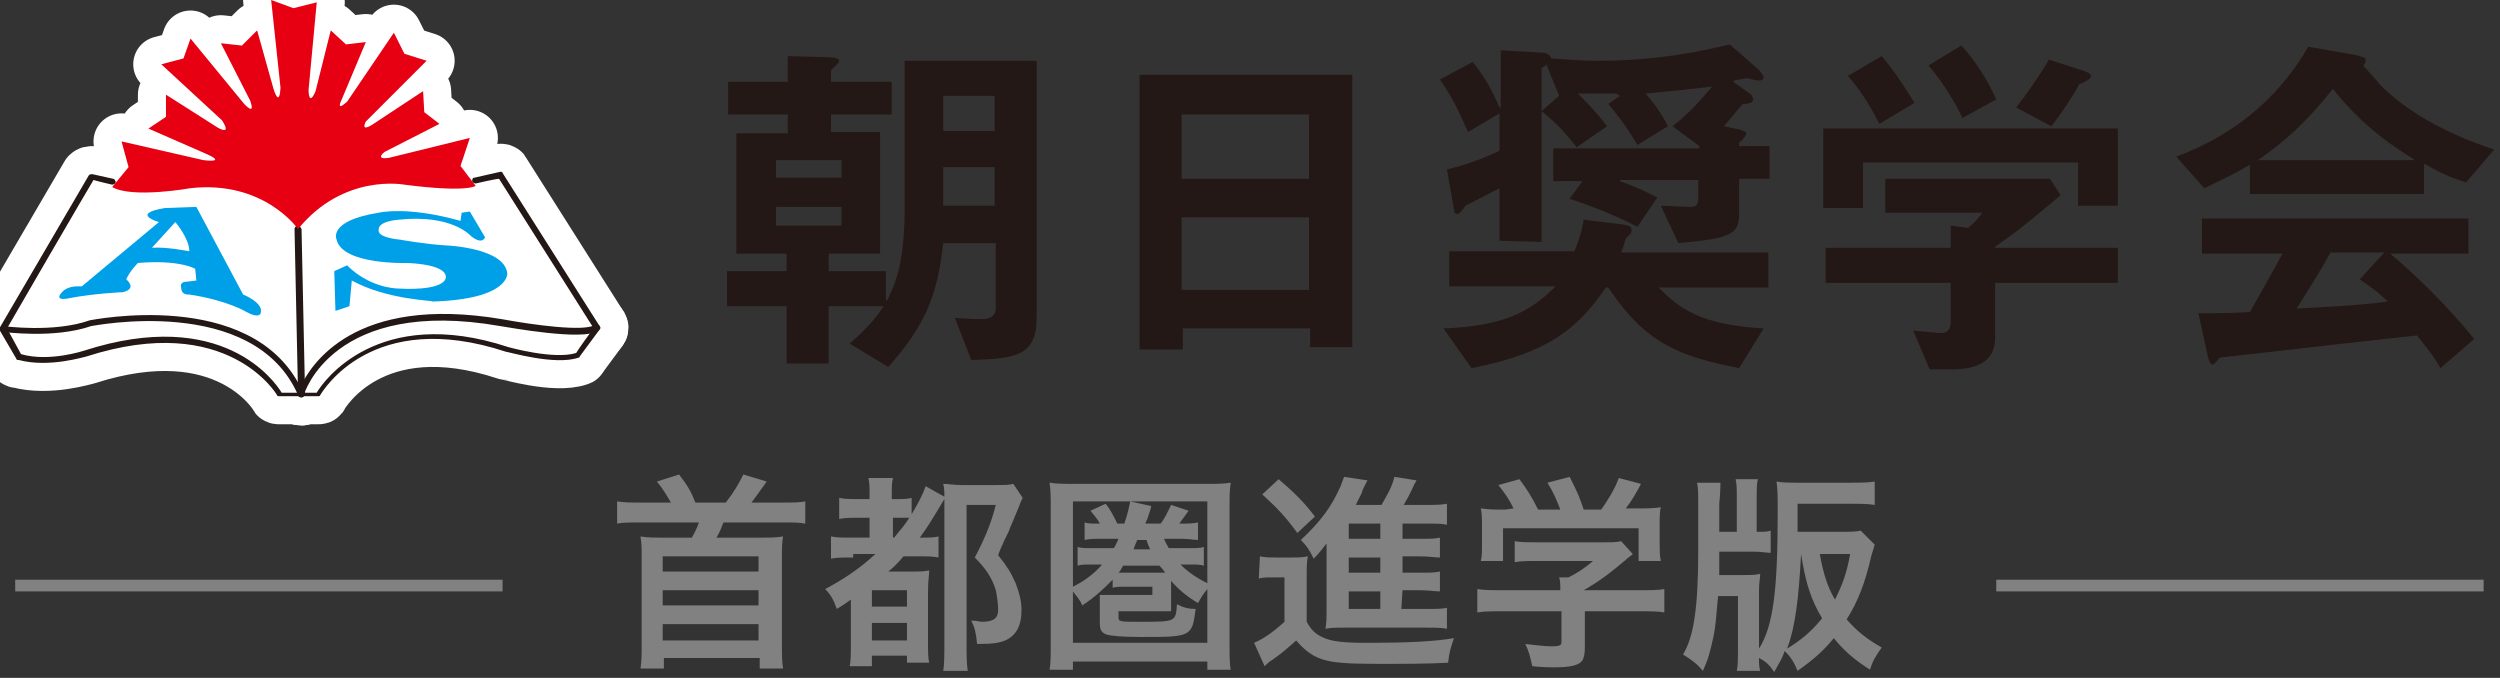 <?xml version="1.0" encoding="utf-8"?>
<!-- Generator: Adobe Illustrator 27.5.0, SVG Export Plug-In . SVG Version: 6.00 Build 0)  -->
<svg version="1.1" id="a" xmlns="http://www.w3.org/2000/svg" xmlns:xlink="http://www.w3.org/1999/xlink" x="0px" y="0px"
	 viewBox="0 0 213.9 58" style="enable-background:new 0 0 213.9 58;" xml:space="preserve">
<rect x="0" y="0" width="213.9" height="58" fill="#333333" stroke="none"/>
<style type="text/css">
	.st0{fill:none;stroke:#FFFFFF;stroke-width:4.8;stroke-linecap:round;stroke-linejoin:round;}
	.st1{fill:#FFFFFF;}
	.st2{fill:#231815;}
	.st3{fill:#00A0E9;}
	.st4{fill:#E60012;}
	.st5{fill:none;stroke:#818181;stroke-miterlimit:10;}
	.st6{fill:#818181;}
</style>
<g>
	<g>
		<g>
			<path class="st0" d="M40.7,15.4l2.2-0.5L51.2,28l-1.7,2.3c-2,0.7-6-0.5-6-0.5c-11.9-3.9-16.2,3.9-16.2,3.9l-3.3,0
				c0,0-4.2-7.5-16.6-3.5c0,0-3.1,1-5.7,0.3l-1.4-2.4l7.6-13l1.8,0.4"/>
			<path class="st0" d="M42.8,14.7l-2.2,0.5c-0.2,0-0.2,0.2-0.2,0.3c0,0.1,0.2,0.2,0.3,0.2c0,0,1.7-0.4,2-0.4
				c0.2,0.3,7.9,12.5,8.1,12.8c-0.2,0.2-1.4,1.9-1.5,2.1c-1.9,0.6-5.8-0.5-5.8-0.5c-11.2-3.7-15.9,3-16.4,3.9c-0.3,0-2.8,0-3,0
				C23.5,32.6,19,26.2,7.2,30c0,0-3,1-5.4,0.3c-0.1-0.2-1.1-2-1.2-2.2C0.7,27.9,7.8,15.7,8,15.4c0.3,0.1,1.6,0.4,1.6,0.4
				c0.1,0,0.3-0.1,0.3-0.2c0-0.1-0.1-0.3-0.2-0.3l-1.8-0.4c-0.1,0-0.2,0-0.3,0.1L0,28C0,28.1,0,28.2,0,28.3l1.4,2.4
				c0,0.1,0.1,0.1,0.2,0.1c2.6,0.7,5.7-0.3,5.8-0.3c12.1-3.9,16.3,3.3,16.3,3.3c0,0.1,0.1,0.1,0.2,0.1l3.3,0c0.1,0,0.2,0,0.2-0.1
				c0.2-0.3,4.4-7.5,15.9-3.7c0.2,0,4.2,1.2,6.2,0.5c0,0,0.1,0,0.1-0.1l1.7-2.3c0.1-0.1,0.1-0.2,0-0.3l-8.3-13.1
				C43,14.7,42.9,14.7,42.8,14.7L42.8,14.7z"/>
			<path class="st0" d="M25.7,33.1c-4.3-8.5-17.9-5.7-18-5.7c-3.1,1.1-7.4,0.5-7.4,0.5c-0.2,0-0.3,0.1-0.3,0.2s0.1,0.3,0.2,0.3
				c0.2,0,4.4,0.6,7.6-0.5c0.1,0,13.9-2.8,17.7,5.9c0,0.1,0.1,0.2,0.3,0.2c0.1,0,0.2-0.1,0.2-0.2c0-0.1,2.5-8.4,16.8-5.9
				c0.7,0.1,7.1,1.3,8.4,0.4c0.1-0.1,0.2-0.2,0.1-0.4s-0.2-0.1-0.4-0.1c-0.9,0.6-5.3,0-8-0.5C30.3,25.2,26.6,31.2,25.7,33.1
				L25.7,33.1z"/>
			<path class="st0" d="M25.5,19.3c-0.1,0-0.3,0.1-0.3,0.3l0.3,14.1c0,0.2,0.1,0.3,0.3,0.3c0.1,0,0.3-0.1,0.3-0.3l-0.3-14.1
				C25.7,19.4,25.6,19.3,25.5,19.3L25.5,19.3z"/>
			<path class="st0" d="M10.8,23.9c0,0,1,0.8-0.3,1.1c0,0-2.4,0.1-4.5,0.5c0,0-1.6,0.4-0.6-0.6c0,0,0.4-0.4,1.2-0.4l0.4,0l6.6-5.5
				c0,0-2.5-0.7,0.5-1.2l2.7-0.1l4,7.5c0,0,1.8,0.7,1.5,1.6c0,0-0.1,0.5-1.2-0.1c0,0-1.6-1-4.9-1.5c0,0-0.7,0.1-0.7-0.6
				c0,0-0.2-0.5,0.5-0.5l0.8-0.1l-0.1-1c0,0-1.3-0.8-4.9-0.5C11.8,22.5,11.1,23.2,10.8,23.9z"/>
			<path class="st0" d="M13,21.2l2-2.2c0,0,1.2,1.4,1.2,2.5C16.2,21.5,14.2,21.1,13,21.2L13,21.2z"/>
			<path class="st0" d="M30.1,24l-0.2,2.2l-1.2,0.4l-0.1-3.4l1.1-0.5c0,0,1.8,2,4.7,2c0,0,3.2,0.2,3.7-0.8c0,0,0.7-1.2-3.2-1.4
				c0,0-5.6,0.2-6.1-2c0,0-0.8-1.6,3.6-2.3c0,0,2.4-0.6,7,0.7l0.1-0.7l0.7-0.1l1.3,2.2c0,0-0.2,0.7-1.2-0.1c0,0-1.6-1.9-6.2-1.4
				c0,0-1.8,0.1-1.7,0.9c0,0-0.2,0.6,1.8,0.8c0,0,2.2,0.4,4,0.5c0,0,5,0.2,5.2,2.4c0,0,0.2,2.2-6.4,2.4C37.2,25.7,33.2,25.7,30.1,24
				L30.1,24z"/>
			<path class="st0" d="M23.2,0l1.9,0.7l2-0.5l-0.7,7.5c0,0,0,1.5,0.6,0.1l1.3-5.2l1.3,1.2l1.7-0.2l-2.1,5c0,0-0.5,1,0.5,0.1l4-5.9
				l0.9,1.8l1.9,0.6l-5.2,5.2c0,0-0.5,0.9,0.5,0.3l4.4-2.9l0.1,1.8l1.3,1L32.9,13c0,0-0.9,0.7,0.4,0.5l6.9-1.7l-0.8,2.4l1.3,1.7
				c0,0-0.7,0.6-6.1-0.1c0,0-5.2-1-9.1,3.8c0,0-2.9-4.2-9.2-3.5c0,0-5,0.9-6.7-0.1l1.4-1.7l-0.6-2.2l7,1.6c0,0,2.2,0.3,0.1-0.6
				l-4.8-2.1l1.5-1V8.1l4.4,2.8c0,0,1.3,0.8,0.4-0.6l-5.2-4.8L15.7,5l0.6-1.7l4.6,5.6c0,0,1,1.1,0.5-0.3l-2.5-4.9l1.8,0.2L22,2.6
				l1.4,5c0,0,0.5,1.7,0.6-0.1L23.2,0z"/>
		</g>
		<g>
			<path class="st1" d="M40.7,15.4l2.2-0.5L51.2,28l-1.7,2.3c-2,0.7-6-0.5-6-0.5c-11.9-3.9-16.2,3.9-16.2,3.9l-3.3,0
				c0,0-4.2-7.5-16.6-3.5c0,0-3.1,1-5.7,0.3l-1.4-2.4l7.6-13l1.8,0.4"/>
			<path class="st2" d="M42.8,14.7l-2.2,0.5c-0.2,0-0.2,0.2-0.2,0.3c0,0.1,0.2,0.2,0.3,0.2c0,0,1.7-0.4,2-0.4
				c0.2,0.3,7.9,12.5,8.1,12.8c-0.2,0.2-1.4,1.9-1.5,2.1c-1.9,0.6-5.8-0.5-5.8-0.5c-11.2-3.7-15.9,3-16.4,3.9c-0.3,0-2.8,0-3,0
				C23.5,32.6,19,26.2,7.2,30c0,0-3,1-5.4,0.3c-0.1-0.2-1.1-2-1.2-2.2C0.7,27.9,7.8,15.7,8,15.4c0.3,0.1,1.6,0.4,1.6,0.4
				c0.1,0,0.3-0.1,0.3-0.2c0-0.1-0.1-0.3-0.2-0.3l-1.8-0.4c-0.1,0-0.2,0-0.3,0.1L0,28C0,28.1,0,28.2,0,28.3l1.4,2.4
				c0,0.1,0.1,0.1,0.2,0.1c2.6,0.7,5.7-0.3,5.8-0.3c12.1-3.9,16.3,3.3,16.3,3.3c0,0.1,0.1,0.1,0.2,0.1l3.3,0c0.1,0,0.2,0,0.2-0.1
				c0.2-0.3,4.4-7.5,15.9-3.7c0.2,0,4.2,1.2,6.2,0.5c0,0,0.1,0,0.1-0.1l1.7-2.3c0.1-0.1,0.1-0.2,0-0.3l-8.3-13.1
				C43,14.7,42.9,14.7,42.8,14.7L42.8,14.7z"/>
			<path class="st2" d="M25.7,33.1c-4.3-8.5-17.9-5.7-18-5.7c-3.1,1.1-7.4,0.5-7.4,0.5c-0.2,0-0.3,0.1-0.3,0.2s0.1,0.3,0.2,0.3
				c0.2,0,4.4,0.6,7.6-0.5c0.1,0,13.9-2.8,17.7,5.9c0,0.1,0.1,0.2,0.3,0.2c0.1,0,0.2-0.1,0.2-0.2c0-0.1,2.5-8.4,16.8-5.9
				c0.7,0.1,7.1,1.3,8.4,0.4c0.1-0.1,0.2-0.2,0.1-0.4s-0.2-0.1-0.4-0.1c-0.9,0.6-5.3,0-8-0.5C30.3,25.2,26.6,31.2,25.7,33.1
				L25.7,33.1z"/>
			<path class="st2" d="M25.5,19.3c-0.1,0-0.3,0.1-0.3,0.3l0.3,14.1c0,0.2,0.1,0.3,0.3,0.3c0.1,0,0.3-0.1,0.3-0.3l-0.3-14.1
				C25.7,19.4,25.6,19.3,25.5,19.3L25.5,19.3z"/>
			<path class="st3" d="M10.8,23.9c0,0,1,0.8-0.3,1.1c0,0-2.4,0.1-4.5,0.5c0,0-1.6,0.4-0.6-0.6c0,0,0.4-0.4,1.2-0.4l0.4,0l6.6-5.5
				c0,0-2.5-0.7,0.5-1.2l2.7-0.1l4,7.5c0,0,1.8,0.7,1.5,1.6c0,0-0.1,0.5-1.2-0.1c0,0-1.6-1-4.9-1.5c0,0-0.7,0.1-0.7-0.6
				c0,0-0.2-0.5,0.5-0.5l0.8-0.1l-0.1-1c0,0-1.3-0.8-4.9-0.5C11.8,22.5,11.1,23.2,10.8,23.9z"/>
			<path class="st1" d="M13,21.2l2-2.2c0,0,1.2,1.4,1.2,2.5C16.2,21.5,14.2,21.1,13,21.2L13,21.2z"/>
			<path class="st3" d="M30.1,24l-0.2,2.2l-1.2,0.4l-0.1-3.4l1.1-0.5c0,0,1.8,2,4.7,2c0,0,3.2,0.2,3.7-0.8c0,0,0.7-1.2-3.2-1.4
				c0,0-5.6,0.2-6.1-2c0,0-0.8-1.6,3.6-2.3c0,0,2.4-0.6,7,0.7l0.1-0.7l0.7-0.1l1.3,2.2c0,0-0.2,0.7-1.2-0.1c0,0-1.6-1.9-6.2-1.4
				c0,0-1.8,0.1-1.7,0.9c0,0-0.2,0.6,1.8,0.8c0,0,2.2,0.4,4,0.5c0,0,5,0.2,5.2,2.4c0,0,0.2,2.2-6.4,2.4C37.2,25.7,33.2,25.7,30.1,24
				L30.1,24z"/>
			<path class="st4" d="M23.2,0l1.9,0.7l2-0.5l-0.7,7.5c0,0,0,1.5,0.6,0.1l1.3-5.2l1.3,1.2l1.7-0.2l-2.1,5c0,0-0.5,1,0.5,0.1l4-5.9
				l0.9,1.8l1.9,0.6l-5.2,5.2c0,0-0.5,0.9,0.5,0.3l4.4-2.9l0.1,1.8l1.3,1L32.9,13c0,0-0.9,0.7,0.4,0.5l6.9-1.7l-0.8,2.4l1.3,1.7
				c0,0-0.7,0.6-6.1-0.1c0,0-5.2-1-9.1,3.8c0,0-2.9-4.2-9.2-3.5c0,0-5,0.9-6.7-0.1l1.4-1.7l-0.6-2.2l7,1.6c0,0,2.2,0.3,0.1-0.6
				l-4.8-2.1l1.5-1V8.1l4.4,2.8c0,0,1.3,0.8,0.4-0.6l-5.2-4.8L15.7,5l0.6-1.7l4.6,5.6c0,0,1,1.1,0.5-0.3l-2.5-4.9l1.8,0.2L22,2.6
				l1.4,5c0,0,0.5,1.7,0.6-0.1L23.2,0z"/>
		</g>
	</g>
	<g>
		<path class="st2" d="M66.4,15.2v-1.5H72v1.5H66.4z M67.4,7h-5.1v2.8h5.1v1.6H63v10.3h4.3v1.5h-5.1v3h5.1v4.9h3.6v-4.9h4.7
			c-0.6,0.9-1.2,1.7-2.9,3.2l3.3,2c3.1-3.5,4.2-6,4.7-10.6h4.5v5.5c0,0.9-0.7,1-1.2,1c-0.4,0-1,0-2.3-0.1l1.4,3.6
			c4.1-0.1,5.6-0.5,5.6-3.7V5.2H77.4v12.7c0,4.8-0.9,6.6-1.5,7.8h-0.1v-2.5h-4.9v-1.5h4.4V11.3h-4.2V9.8h5.2V7h-5.2V6
			c0.3-0.3,0.7-0.6,0.7-0.8s-0.5-0.3-0.8-0.3l-3.6-0.1L67.4,7L67.4,7z M66.4,19.3v-1.6H72v1.6H66.4z M80.7,8.2h4.4v3h-4.4V8.2z
			 M80.7,14.3h4.4v3.3h-4.4V14.3z"/>
		<path class="st2" d="M101.1,15.3V9.8H112v5.5C112,15.3,101.1,15.3,101.1,15.3z M115.7,6.4H97.5v23.5h3.7v-1.8h10.9v1.6h3.6
			L115.7,6.4L115.7,6.4z M101.1,24.8v-6.2H112v6.2C112,24.8,101.1,24.8,101.1,24.8z"/>
		<path class="st2" d="M128.3,20.6v-4.5c-1,0.5-1.9,1-2.9,1.5c-0.3,0.4-0.5,0.7-0.7,0.7c-0.2,0-0.3-0.1-0.3-0.4l-0.6-3.4
			c1.6-0.4,2.8-0.8,4.5-1.6V9.7l-2.7,1.6c-0.9-2.1-1.5-3.2-2.4-4.5l2.8-1.5c1,1.2,1.7,2.5,2.3,3.9h0.1V4.3l3.4,0.2
			c0.5,0,0.9,0.2,0.9,0.5c1.6,0.1,2.6,0.2,4,0.2c5.1,0,8.8-0.8,11.3-1.4l2.4,2.1c0.3,0.3,0.5,0.6,0.5,0.7c0,0.2-0.2,0.3-0.4,0.3
			c-0.1,0-0.6-0.1-1-0.2c-0.2,0-0.6,0.1-1.2,0.2v0.1l1.4,1c0.2,0.1,0.3,0.4,0.3,0.5c0,0.2-0.2,0.4-0.9,0.4l-1.6,1.9l1.4,0.3
			c0.3,0.1,0.5,0.2,0.5,0.3c0,0.2-0.2,0.5-0.6,0.8v0.3h2.6v2.8h-2.6v3c0,1.8-0.8,2.1-5.2,2.5l-1.5-3.2c0.7,0,1.8,0.1,2.5,0.1
			c0.5,0,0.7-0.1,0.7-0.8v-1.5h-6.7v0.1c1.4,0.5,1.8,0.7,3.2,1.4l-1.7,2.5c-1.2-0.6-2.6-1.3-5.8-2.4l1.1-1.5h-2.5v-2.8h12.5v-0.2
			l-2.3-1.7c0.9-0.7,1.9-1.6,3.4-3.4c-2.4,0.3-3.6,0.4-5.7,0.6c1.1,1.3,1.5,2,1.9,2.8l-2.6,1.6c-0.6-1-1.3-2.1-2.5-3.5l1-0.7
			L138.3,8C137,8,136.5,8,135,8c0.7,0.7,1.6,1.6,2.5,2.8l-2.6,1.8c-1.4-1.8-2.3-2.5-3-3.1l1.5-1.3l-1.1-2.7
			c-0.1,0.2-0.2,0.2-0.4,0.3v14.9L128.3,20.6L128.3,20.6z M123.5,28.1c5-0.2,7.3-1.3,9.6-3.6H124v-3h10.7c0.3-0.7,0.6-1.5,0.8-2.7
			l3.3,0.4c0.7,0.1,0.8,0.2,0.8,0.5s-0.2,0.4-0.5,0.7c-0.1,0.4-0.3,1-0.4,1.2h12.6v3h-9.4c1.8,1.8,3.6,3.2,9,3.5l-2.1,3.4
			c-5.1-1-8-2.1-11.2-6.9h-0.2c-2.4,3.5-4.9,5.6-11.5,6.9L123.5,28.1L123.5,28.1z"/>
		<path class="st2" d="M181.2,11v6.6h-3.4v-3.7h-18.4v3.9h-3.4v-6.8L181.2,11L181.2,11z M175.4,15.3l0.9,1.4
			c-1.4,1.2-3.9,3.3-5.6,4.4v0.1h10.5v3h-10.5v4.7c0,2.2-1.8,2.7-3.7,2.7h-1.9l-1.4-3.3c0.4,0,2.1,0.2,2.4,0.2
			c0.7,0,0.8-0.6,0.8-0.9v-3.4h-10.7v-3h10.7v-1.9l1.5,0.2c0.7-0.6,1-1,1.2-1.3h-8.3v-2.9L175.4,15.3L175.4,15.3z M160.8,10.6
			c-0.5-1-1.5-2.8-2.7-4.1l2.9-1.7c1.1,1.3,2.2,3,2.8,4L160.8,10.6L160.8,10.6z M167.9,10.1c-0.4-0.9-1.5-2.9-2.9-4.5l2.8-1.7
			c1.1,1.1,2.4,3.2,3,4.6L167.9,10.1L167.9,10.1z M172.5,9.2c0.8-1,2.2-3,2.8-4.1l3.1,1c0.2,0.1,0.5,0.2,0.5,0.4
			c0,0.2-0.4,0.5-1,0.7c-0.4,0.8-1.5,2.5-2.4,3.6L172.5,9.2L172.5,9.2z"/>
		<path class="st2" d="M193.2,13.7L193.2,13.7c2.4-1.7,4.1-3.2,6.4-6.1c2.6,3.3,5.4,5.1,6.9,6v0.1H193.2z M213.4,12.8
			c-4.2-1.4-7.6-3.3-9.9-5.7c-0.1-0.2-0.9-1-1.3-1.5c0.2-0.2,0.2-0.3,0.2-0.5c0-0.2-0.2-0.2-0.9-0.4l-4-0.7
			c-2.5,4.3-6.2,7.5-11.3,9.4l2.4,2.7c1.2-0.6,2.2-1,3.9-2v2.5h14.9v-2.6c0.9,0.5,1.9,1.1,3.6,1.6L213.4,12.8L213.4,12.8z M211.7,29
			c-2.7-3.3-5.4-5.8-7.2-7.3h6.7v-3h-22.8v3h6.9c-0.3,0.5-1.7,3.1-2.8,5c-1.9,0.1-2.7,0.1-4.4,0.1l0.8,3.7c0.1,0.3,0.2,0.7,0.4,0.7
			c0.1,0,0.4-0.3,0.6-0.6c5.3-0.6,14.9-1.7,16.9-1.9c0.7,0.9,1.4,1.7,2,2.8L211.7,29L211.7,29z M201.9,23.9c1.2,0.8,1.9,1.4,2.4,1.9
			c-2.9,0.4-6.4,0.5-7.8,0.6c1.5-2.4,1.9-3,2.9-4.8h4.6L201.9,23.9z"/>
	</g>
</g>
<line class="st5" x1="170.8" y1="50.1" x2="212.5" y2="50.1"/>
<line class="st5" x1="1.3" y1="50.1" x2="43" y2="50.1"/>
<g>
	<path class="st6" d="M57.4,43c-0.4-0.7-0.7-1.2-1.2-1.8l1.9-0.6c0.7,0.9,1,1.4,1.4,2.4h2.6c0.7-0.9,1.1-1.6,1.5-2.4l2,0.6
		c-0.5,0.7-1,1.4-1.3,1.8h2.7c0.8,0,1.4,0,1.9-0.1v1.9c-0.5-0.1-1-0.1-1.9-0.1h-5.1c-0.2,0.5-0.3,0.8-0.6,1.3h3.9
		c0.6,0,1.2,0,1.8-0.1c-0.1,0.6-0.1,1-0.1,1.7v7.5c0,0.9,0,1.5,0.1,2.1h-2v-0.9h-8.2v0.9h-2c0.1-0.6,0.1-1.2,0.1-2.1v-7.5
		c0-0.7,0-1.1-0.1-1.7c0.6,0.1,1.2,0.1,1.8,0.1h2.6c0.2-0.4,0.4-0.7,0.6-1.3h-5.1c-0.8,0-1.4,0-1.9,0.1v-1.9
		c0.6,0.1,1.2,0.1,1.9,0.1L57.4,43L57.4,43z M56.7,47.6v1.3h8.2v-1.3H56.7z M56.7,50.5v1.3h8.2v-1.3H56.7z M56.7,53.4v1.4h8.2v-1.4
		H56.7z"/>
	<path class="st6" d="M73,47.7c-0.9,0-1.4,0-1.9,0.1v-1.9C71.6,46,72.1,46,73,46h1.4v-1.7h-0.9c-0.7,0-1.2,0-1.7,0.1v-1.8
		c0.5,0.1,0.8,0.1,1.7,0.1h0.9v-0.4c0-0.5,0-1-0.1-1.4h2.1c-0.1,0.4-0.1,0.8-0.1,1.4v0.4h0.4c0.6,0,0.9,0,1.3-0.1v1.4
		c0.6-1,1-1.8,1.2-2.4l1.6,0.9c0-0.5,0-0.7-0.1-1.1c0.5,0,0.8,0.1,1.6,0.1h2.9c0.8,0,1.1,0,1.5-0.1l0.8,1.2
		c-0.2,0.4-0.2,0.4-0.3,0.7c-0.1,0.2-0.6,1.5-0.8,1.9c0,0.1-0.2,0.5-0.5,1.1c-0.1,0.3-0.3,0.6-0.5,1.2c0.8,1,1.1,1.5,1.5,2.4
		c0.3,0.8,0.5,1.5,0.5,2.3c0,1.4-0.5,2.2-1.4,2.6c-0.5,0.2-1,0.3-2.4,0.3c-0.1-1-0.2-1.4-0.5-2c0.5,0,0.7,0.1,0.9,0.1
		c1,0,1.4-0.3,1.4-1c0-0.6-0.1-1.2-0.2-1.7c-0.3-1-0.8-1.8-1.8-2.8c0.8-1.5,1.4-2.9,1.8-4.5h-2.5v11.8c0,1,0,1.8,0.1,2.4h-2.1
		c0.1-0.5,0.1-1.3,0.1-2.5V42.7c-0.1,0.2-0.2,0.3-0.3,0.5c-0.6,1-1.2,2-1.8,2.8h0.2c0.5,0,1,0,1.4-0.1v1.8c-0.5-0.1-0.9-0.1-1.7-0.1
		h-1.3c-0.5,0.6-0.8,0.9-1.3,1.3H78c0.7,0,1.1,0,1.5-0.1c0,0.5-0.1,0.8-0.1,1.9v4.2c0,0.8,0,1.4,0.1,1.8h-1.9v-0.6h-3v0.9h-1.9
		c0.1-0.4,0.1-1.1,0.1-2v-3.7c-0.4,0.3-0.7,0.5-1.2,0.8c-0.3-0.8-0.5-1.2-1-1.7c1.5-0.8,2.9-1.7,4.3-3H73L73,47.7z M74.6,51.9h3
		v-1.4h-3V51.9z M74.6,54.8h3v-1.5h-3V54.8z M76.5,46c0.5-0.6,1-1.2,1.3-1.7c-0.3,0-0.5,0-0.8,0h-0.6V46H76.5L76.5,46z"/>
	<path class="st6" d="M103.3,57.3v-0.7H91.8v0.7h-2c0.1-0.5,0.1-1.2,0.1-2.3V43.4c0-0.8,0-1.5-0.1-2.1c0.7,0.1,1.2,0.1,2.1,0.1h11.3
		c0.9,0,1.4,0,2.1-0.1c-0.1,0.7-0.1,1.2-0.1,2.1V55c0,1.1,0,1.8,0.1,2.3H103.3L103.3,57.3z M103.3,42.9H91.8v7.3
		c1-0.5,1.8-1.1,2.5-1.9h-1c-0.5,0-0.8,0-1.1,0.1v-1.6c0.3,0.1,0.7,0.1,1.2,0.1h1.9c0.2-0.3,0.2-0.4,0.4-0.8h-1.5
		c-0.7,0-0.9,0-1.4,0.1v-1.5c0.3,0.1,0.5,0.1,1.3,0.1c-0.2-0.4-0.4-0.6-0.8-1.1l1.3-0.6c0.4,0.5,0.6,0.9,1,1.7h0.6
		c0.3-0.9,0.4-1.4,0.5-1.9l1.8,0.4c0,0.1-0.1,0.4-0.3,1c-0.3,0.9,0,0.1-0.1,0.2c0,0.1-0.1,0.2-0.1,0.3h1.3c0.4-0.5,0.6-1,0.9-1.6
		l1.5,0.5c-0.5,0.7-0.5,0.7-0.8,1.1h0.2c0.5,0,1,0,1.4-0.1v1.5c-0.3,0-0.8-0.1-1.4-0.1h-1.5c0.1,0.3,0.2,0.4,0.4,0.8h1.7
		c0.6,0,1,0,1.3-0.1v1.6c-0.3-0.1-0.6-0.1-1.1-0.1H101c0.6,0.6,1.3,1.1,2.3,1.6L103.3,42.9L103.3,42.9z M103.3,50.4
		c-0.4,0.5-0.4,0.5-0.8,1.2c-1-0.6-1.7-1.2-2.3-1.9v1.8c0,0.2,0,0.5,0,0.8c-0.1,0-0.4,0-0.9,0h-3.6v0.5c0,0.4,0.1,0.4,1.9,0.4
		c3,0,3,0,3.1-1.5c0.6,0.3,1,0.4,1.6,0.4c-0.3,2.4-0.4,2.4-4.7,2.4c-1.7,0-2.5-0.1-2.9-0.2c-0.5-0.2-0.6-0.4-0.6-1.1v-1.4
		c0-0.4,0-0.6,0-0.9c0.1,0,0.5,0,1.1,0h3.4v-0.7h-2.4c-0.4,0-0.8,0-1,0.1v-0.7c-0.8,0.8-1.4,1.4-2.6,2.2c-0.2-0.5-0.5-0.8-0.8-1.2
		V55h11.5L103.3,50.4L103.3,50.4z M96.1,48.4c-0.2,0.3-0.2,0.4-0.4,0.6h4c-0.3-0.4-0.3-0.4-0.5-0.6H96.1L96.1,48.4z M97.3,46.2
		c-0.1,0.3-0.2,0.4-0.3,0.8h1.4c-0.1-0.3-0.2-0.4-0.3-0.8H97.3L97.3,46.2z"/>
	<path class="st6" d="M107.8,47.6c0.5,0.1,0.8,0.1,1.4,0.1h1.3c0.5,0,0.9,0,1.4-0.1c-0.1,0.5-0.1,1-0.1,1.9v3.7
		c0.4,0.7,0.7,1,1.3,1.3c0.8,0.4,1.9,0.5,3.9,0.5c3.3,0,5.6-0.1,7.4-0.4c-0.3,0.9-0.4,1.2-0.5,2.1c-1.6,0.1-3.9,0.1-6,0.1
		c-2.7,0-3.9-0.1-4.8-0.4c-0.9-0.3-1.5-0.8-2.2-1.6c-0.8,0.7-1.1,1-2.1,1.7c-0.2,0.1-0.4,0.3-0.6,0.5l-0.9-2
		c0.7-0.3,1.5-0.8,2.6-1.8v-3.8h-1c-0.5,0-0.8,0-1.2,0.1L107.8,47.6L107.8,47.6z M109.4,41c1.3,1.1,2.3,2.1,3.1,3.2l-1.5,1.4
		c-1.1-1.5-1.7-2.1-3-3.3L109.4,41L109.4,41z M119.9,52.1h2.1c0.9,0,1.4,0,1.8-0.1v1.8c-0.5-0.1-1-0.1-1.8-0.1h-7
		c-0.8,0-1.1,0-1.6,0.1c0.1-0.5,0.1-0.9,0.1-1.8v-4.5c0-0.4,0-0.6,0-1c-0.4,0.5-0.6,0.8-1.1,1.3c-0.4-0.8-0.6-1.1-1.1-1.6
		c1.7-1.6,2.6-2.8,3.4-4.6c0.1-0.3,0.2-0.5,0.3-0.8l2,0.3c-0.2,0.4-0.4,0.7-0.5,1.1c-0.3,0.6-0.2,0.4-0.5,1h2.2
		c0.5-0.9,0.9-1.5,1.1-2.4l1.9,0.3c-0.1,0.2-0.2,0.3-0.4,0.8c-0.2,0.4-0.4,0.8-0.7,1.3h1.9c0.8,0,1.3,0,1.8-0.1v1.8
		c-0.4-0.1-0.9-0.1-1.5-0.1h-2.3v1.3h1.4c1,0,1.3,0,1.8-0.1v1.7c-0.5,0-0.8-0.1-1.8-0.1h-1.4V49h1.4c1,0,1.3,0,1.8-0.1v1.7
		c-0.5,0-0.8-0.1-1.8-0.1h-1.4L119.9,52.1L119.9,52.1z M118.1,44.8h-2.7v1.3h2.7V44.8z M118.1,47.7h-2.7V49h2.7V47.7z M115.4,50.6
		v1.5h2.7v-1.5H115.4z"/>
	<path class="st6" d="M128.6,52.3c-0.9,0-1.6,0-2.2,0.1v-2c0.6,0.1,1.3,0.1,2.2,0.1h4.9v-0.1c0-0.4,0-0.7-0.1-1h0.8
		c0.8-0.4,1.4-0.8,2.1-1.4h-4.9c-0.7,0-1.2,0-1.8,0.1v-1.8c0.5,0.1,1,0.1,1.8,0.1h5.9c0.7,0,1,0,1.4-0.1l1,1.1
		c-0.2,0.2-0.4,0.3-0.6,0.5c-1.3,1.1-2.2,1.8-3.6,2.6v0h4.7c0.9,0,1.7,0,2.2-0.1v2c-0.5-0.1-1.3-0.1-2.2-0.1h-4.6v3.1
		c0,0.6-0.1,0.9-0.2,1.1c-0.3,0.4-0.9,0.6-2.5,0.6c-0.2,0-0.8,0-1.8-0.1c-0.2-0.9-0.3-1.3-0.6-1.9c0.9,0.1,1.7,0.2,2.2,0.2
		c0.8,0,0.9-0.1,0.9-0.4v-2.6H128.6L128.6,52.3z M129.5,43.5c-0.4-0.8-0.6-1.1-1.3-2l1.8-0.5c0.6,0.8,1,1.4,1.6,2.6h1.9
		c-0.3-0.8-0.6-1.5-1.1-2.3l1.9-0.5c0.7,1.4,0.8,1.6,1.2,2.8h1.5c0.5-0.7,1.2-1.8,1.5-2.7l1.9,0.5c-0.4,0.8-0.9,1.6-1.3,2.1h0.8
		c1.2,0,1.5,0,2.2-0.1c-0.1,0.4-0.1,0.8-0.1,1.5v1.7c0,0.5,0,0.9,0.1,1.4h-1.9v-2.8h-11.6V48h-1.9c0.1-0.4,0.1-0.8,0.1-1.4v-1.6
		c0-0.6,0-1-0.1-1.5c0.8,0.1,0.9,0.1,2.1,0.1L129.5,43.5L129.5,43.5z"/>
	<path class="st6" d="M160.4,46.6c-0.1,0.3-0.2,0.7-0.3,1c-0.5,2.2-1.1,3.8-2.1,5.4c0.9,1,1.6,1.6,3,2.4c-0.5,0.7-0.8,1.2-1,1.9
		c-1.4-0.9-2.2-1.6-3.1-2.7c-0.9,1.1-1.7,1.8-3.1,2.8c-0.3-0.7-0.5-1.1-1.1-1.7c-0.2,0.6-0.4,0.9-0.9,1.8c-0.4-0.6-0.7-0.9-1.3-1.2
		c0,0.5,0,0.7,0.1,1.1h-2c0.1-0.5,0.1-0.9,0.1-2.1V51h-1.7c-0.2,2.1-0.2,2.5-0.4,3.5c-0.3,1.3-0.4,1.8-0.9,2.9
		c-0.5-0.6-0.9-0.9-1.7-1.4c0.9-1.5,1.3-3.9,1.3-8.9v-4c0-0.8,0-1.4-0.1-1.8h2c0,0.2,0,0.8-0.1,1.8v2.4h1.5v-2.9
		c0-0.7,0-1.2-0.1-1.6h1.9c-0.1,0.4-0.1,1-0.1,1.6v2.9c0.7,0,0.9,0,1.2-0.1v1.9c-0.4,0-0.7-0.1-1.5-0.1h-2.9l0,2h2
		c0.7,0,1.1,0,1.5-0.1c0,0.4-0.1,0.7-0.1,1.4v5c1.2-1.9,1.6-4.9,1.6-11.6c0-1.4,0-2-0.1-2.7c0.5,0.1,1.1,0.1,1.9,0.1h4.4
		c0.9,0,1.5,0,2.1-0.1v2c-0.6-0.1-1.4-0.1-2-0.1h-4.6v2.4h3.6c0.9,0,1.4,0,1.8-0.1L160.4,46.6L160.4,46.6z M152.9,55.5
		c1.3-0.8,2.1-1.5,3-2.6c-0.9-1.5-1.4-2.9-1.8-5.5C153.9,51.2,153.6,53.7,152.9,55.5L152.9,55.5z M155.7,47.4
		c0.3,1.7,0.7,2.9,1.3,3.9c0.6-1.2,1-2.2,1.3-3.9H155.7z"/>
</g>
</svg>
